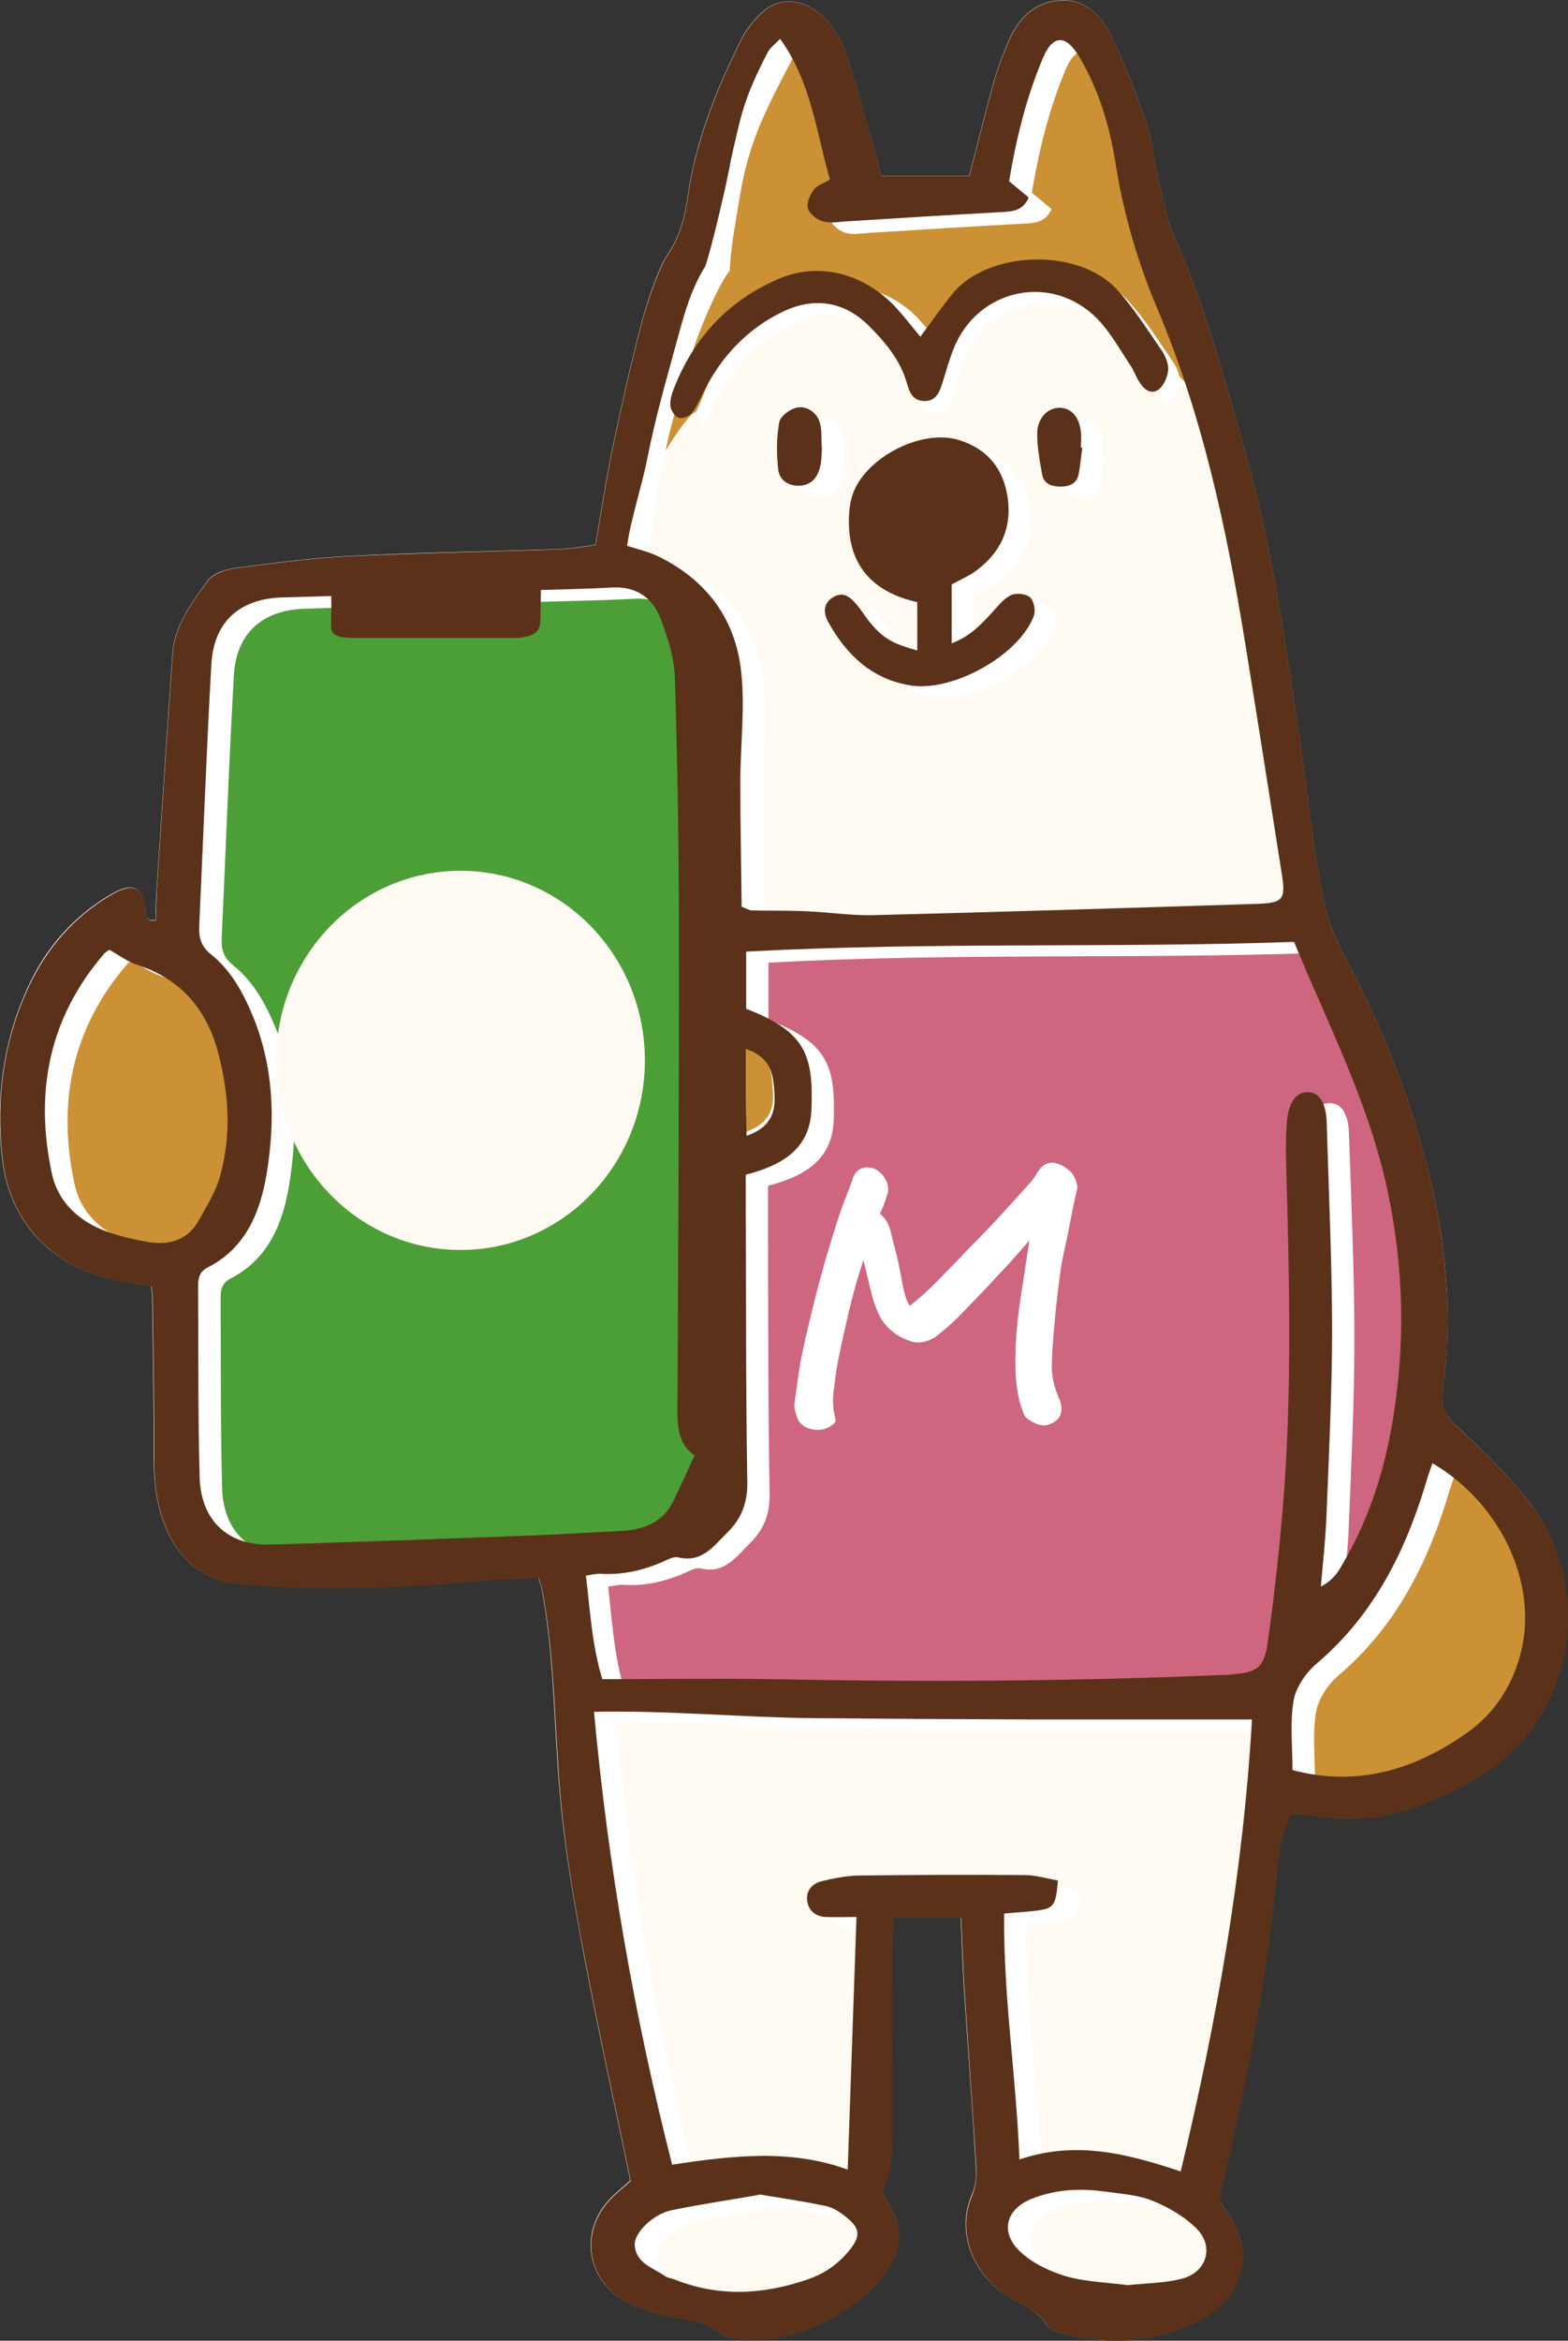 <?xml version="1.0" encoding="UTF-8"?>
<svg id="_レイヤー_2" data-name="レイヤー 2" xmlns="http://www.w3.org/2000/svg" viewBox="0 0 69.66 103.95">
  <rect x="0" y="0" width="69.66" height="103.95" fill="#333333" stroke="none"/>
  <defs>
    <style>
      .cls-1 {
        fill: #fffaf2;
      }

      .cls-2 {
        fill: #cf667f;
      }

      .cls-3 {
        fill: #4c9f36;
      }

      .cls-4 {
        fill: #fff;
      }

      .cls-5 {
        fill: #cb9134;
      }

      .cls-6 {
        fill: #5b3219;
      }
    </style>
  </defs>
  <g id="design">
    <g>
      <g>
        <path class="cls-4" d="M64.7,63.33c-.5-.46-.69-.86-.6-1.53.45-3.38.15-6.72-.7-10.02-.73-2.86-1.77-5.58-3.1-8.21-.57-1.12-1.22-2.25-1.47-3.46-.51-2.52-.76-5.09-1.14-7.64-.63-4.19-1.23-8.4-2.39-12.48-.9-3.16-1.72-6.34-3.08-9.35-.38-.84-.54-1.79-.76-2.7-.2-.81-.25-1.66-.52-2.44-.46-1.34-.97-2.68-1.6-3.95-.42-.86-1.13-1.6-2.22-1.54-1.15.06-1.87.79-2.31,1.8-.25.58-.48,1.18-.65,1.78-.38,1.36-.72,2.74-1.1,4.21-1.47,0-2.42,0-3.92,0-.08-.33-.16-.68-.26-1.02-.39-1.37-.76-2.75-1.19-4.11-.27-.83-.69-1.61-1.41-2.17-.73-.57-1.72-.59-2.4.02-.37.34-.71.76-.94,1.21-1.13,2.24-2.05,4.55-2.4,7.06-.13.9-.36,1.75-.9,2.54-.44.64-.96,2.32-1.16,3.08-.54,2.07-.79,3.25-1.24,5.34-.31,1.46-.53,2.95-.79,4.43-.38.08-1.18.19-1.49.2-3.13.11-6.27.15-9.4.31-1.7.08-3.39.31-5.08.53-.44.06-1.02.24-1.25.56-.71.98-1.48,1.99-1.57,3.27-.25,3.52-.48,7.04-.71,10.56-.03.42-.03.83-.04,1.25-.09,0-.17,0-.26,0-.05-.05-.14-.11-.14-.16-.11-1.36-.57-1.6-1.69-.92-1.57.95-2.74,2.27-3.52,3.93-1.17,2.47-1.51,5.09-1.2,7.78.33,2.81,2.22,4.77,5,5.34.53.11,1.07.19,1.61.29.02.21.05.36.05.52.03,2.38.08,4.76.07,7.14,0,1.13.15,2.22.61,3.24.59,1.3,1.7,2.17,3.07,2.3,3.6.36,7.21.19,10.82-.13.86-.08,1.72-.09,2.59-.13.08.28.13.42.16.58.57,3.08.52,6.22.82,9.33.21,2.28.61,4.55,1.03,6.81.64,3.37,1.38,6.73,2.07,10.05-.38.35-.7.59-.96.88-1.33,1.47-.95,3.62.81,4.52.42.22.88.37,1.33.5.97.27,2.04.21,2.87.93.19.16.53.16.8.2,2.3.33,5.57-1.28,6.72-3.3.45-.79.48-1.58.08-2.38-.14-.28-.31-.55-.46-.82.26-.61.41-1.22.41-1.84.02-2.98,0-5.95.02-8.93,0-.46.05-.93.08-1.45,1.05,0,1.98,0,2.98,0,.05,1.12.08,2.18.15,3.24.17,2.61.37,5.22.52,7.83.03.42,0,.89-.18,1.27-.78,1.78.25,3.68,1.53,4.44.64.38,1.35.63,1.79,1.32.14.23.53.35.82.42,1.91.46,3.78.37,5.59-.44,2.51-1.12,3.03-3.38,1.27-5.45.01-.1.02-.22.04-.33,1.01-4.44,1.96-8.9,2.42-13.44.12-1.15.15-2.36.71-3.45.37.02.69.01,1,.07,2.61.48,4.92-.32,7.14-1.6,4.63-2.65,5.42-8.7,2.27-12.55-.93-1.13-1.98-2.16-3.06-3.15Z"/>
        <path class="cls-2" d="M34.12,52.66c1.61-.42,2.85-1.14,2.92-2.91.08-2.41-.27-3.46-2.9-4.46,0-.8,0-1.61,0-2.54,8.14-.44,16.25-.15,24.34-.43,1.51,3.7,3.35,7.21,4.17,11.13.7,3.39.78,6.72.21,10.14-.39,2.35-1.11,4.52-2.33,6.54-.19.32-.45.6-.86.82.09-1.05.21-2.09.25-3.14.11-2.77.25-5.55.25-8.32,0-3.05-.14-6.11-.24-9.16-.03-.88-.34-1.34-.86-1.34-.5,0-.84.46-.91,1.34-.05.63-.04,1.27-.03,1.9.14,5.04.27,10.08-.14,15.11-.16,2.01-.39,4.02-.67,6.02-.17,1.2-.46,1.38-1.61,1.49-.12.01-.24.02-.36.02-6.7.29-13.4.32-20.11.19-2.46-.05-4.92,0-7.49,0-.46-1.45-.55-3-.73-4.6.28-.04.48-.09.66-.08.97.07,1.89-.15,2.77-.54.21-.09.47-.24.67-.19,1.07.26,1.58-.51,2.19-1.11.62-.61.9-1.3.88-2.22-.07-4.13-.06-8.25-.07-12.38,0-.43,0-.86,0-1.29Z"/>
        <path class="cls-3" d="M31.86,65.13c-.36.78-.63,1.36-.9,1.94-.48,1.03-1.36,1.37-2.41,1.42-1.42.07-2.85.16-4.27.21-3.77.14-7.53.29-11.3.39-1.87.05-3.05-1.09-3.11-2.98-.08-2.81-.05-5.63-.07-8.45,0-.37.05-.68.44-.88,1.69-.87,2.33-2.46,2.61-4.18.39-2.37.31-4.75-.63-7.01-.43-1.03-.97-2.01-1.86-2.72-.43-.34-.54-.73-.51-1.23.18-3.88.32-7.76.54-11.64.11-1.9,1.27-2.91,3.18-2.97,3.81-.11,7.62-.22,11.42-.33,1.07-.03,2.13-.05,3.2-.11,1.05-.06,1.79.45,2.15,1.36.33.84.61,1.74.64,2.63.12,3.8.17,7.61.18,11.42,0,6.82-.03,13.64-.06,20.46,0,1.03-.13,2.09.77,2.68Z"/>
        <path class="cls-5" d="M30.76,18.51c.19-.18.41-.78.51-1.03.89-2.25,2.03-3.37,4.25-4.32,1.82-.78,3.93-.51,5.35,1.07.34.38.65.78,1.01,1.22.54-.73.97-1.35,1.44-1.92,1.53-1.88,5.07-2.08,6.82-.15.74.81,1.33,1.76,1.96,2.67.13.19.25.44.29.67.51.52,1.02,1.02,1.5,1.53-.43-1.37-.92-2.73-1.48-4.07-.88-2.09-1.5-4.23-1.85-6.47-.26-1.64-.75-3.25-1.61-4.69-.58-.97-1.16-.98-1.59.03-.76,1.78-1.21,3.66-1.52,5.51.36.29.62.52.87.72-.25.59-.7.62-1.2.65-2.29.12-4.58.27-6.88.41-.36.02-.73.1-1.06,0-.27-.07-.59-.33-.67-.57-.07-.23.09-.6.26-.83.14-.2.93-.28,1.22-.46-.61-2.1-.81-4.3-2.23-6.27-.64-.37-.95.42-1.04.58-1.1,2.11-1.85,3.53-2.24,5.92-.14.85-.42,2.35-.45,3.31-.57.71-1.5,2.95-1.82,4.16-.41,1.5-.72,2.31-1.03,3.84.25-.43.53-.82.81-1.21.17-.15.25-.16.39-.29Z"/>
        <path class="cls-1" d="M56.3,28.96c-.59-3.63-1.32-7.22-2.42-10.72-.48-.51-.98-1.01-1.5-1.53.01.07.02.15.01.22-.03.31-.2.7-.43.87-.36.26-.17-.04-.37-.36-.15-.23-.23-.51-.39-.73-.46-.69-1.36-1.44-1.93-2.03-2.02-2.09-5.35-1.38-6.41,1.32-.19.48-.33.98-.48,1.47-.14.43-.28.86-.84.84-.49-.02-.64-.39-.75-.79-.29-1.03-.96-1.82-1.69-2.55-1.12-1.12-2.5-1.3-3.92-.58-1.51.76-2.6,1.92-3.37,3.41-.18.35-.33.73-.57,1.04-.11.15-.18-.47-.34-.53-.09-.03-.39.33-.51.5-.28.38-.56.78-.81,1.21-.11.53-.22,1.07-.32,1.6-.2,1.03-.27,2.09-.39,3.12.54.17.93.26,1.28.42,2.17,1.02,3.51,2.75,3.78,5.1.19,1.64-.03,3.32-.03,4.98,0,1.85.04,3.71.06,5.53.23.08.34.16.45.16.82.02,1.64,0,2.46.04.99.04,1.98.2,2.97.17,5.67-.14,11.34-.32,17.01-.5,1.17-.04,1.29-.19,1.1-1.36-.54-3.44-1.08-6.89-1.64-10.33ZM37.42,21.29c-.12.44-.41.77-.92.78-.5.01-.88-.26-.93-.73-.07-.69-.08-1.41.05-2.09.05-.28.53-.63.85-.66.41-.05.84.25.96.71.09.34.05.7.08,1.09-.03.28-.01.6-.1.9ZM46.9,27.84c-.66,1.76-3.61,3.39-5.48,3.09-1.71-.28-2.83-1.34-3.64-2.79-.23-.4-.27-.85.22-1.14.45-.26.75.02,1.02.33.23.27.41.58.64.85.57.67.96.89,2.07,1.2,0-.77,0-1.47,0-2.16-2.17-.48-3.19-1.86-3.02-4.02.02-.23.06-.47.13-.7.52-1.67,3.06-3,4.74-2.48,1.27.39,1.99,1.29,2.17,2.58.19,1.38-.35,2.48-1.48,3.28-.29.2-.62.34-1.01.55v2.62c.79-.3,1.27-.8,1.75-1.32.27-.29.52-.63.86-.81.23-.12.67-.08.86.08.18.15.27.59.18.83ZM48.91,21.56c-.09.42-.41.55-.8.55-.38,0-.74-.11-.82-.53-.11-.62-.23-1.25-.22-1.87.02-.68.5-1.12,1.02-1.1.5.02.84.4.92,1.06.03.23,0,.47,0,.71.02,0,.03,0,.05,0-.05.39-.09.79-.16,1.17Z"/>
        <path class="cls-1" d="M53.45,96.91c-2.38-.78-4.67-1.38-7.16-.53-.14-3.68-.72-7.24-.68-10.92.51-.04.93-.07,1.35-.12.87-.11.94-.2,1.04-1.35-.48-.08-.98-.24-1.47-.24-2.46-.02-4.92-.01-7.38.02-.55,0-1.11.11-1.64.25-.41.1-.71.41-.65.87.05.44.37.7.82.72.47.02.94,0,1.37,0-.13,3.78-.26,7.44-.39,11.22-2.51-.92-5.09-.63-7.8-.22-1.67-6.58-2.85-13.2-3.47-20.11,3.35-.07,6.53.25,9.71.28,3.25.03,6.51.05,9.76.06,3.2.01,6.4,0,9.76,0-.39,6.8-1.57,13.42-3.16,20.05Z"/>
        <path class="cls-5" d="M58.42,79.11c0-1.06-.12-2.1.05-3.09.1-.59.54-1.24,1.02-1.64,2.58-2.2,3.99-5.06,4.92-8.23.07-.22.15-.44.23-.67,3.12,1.83,4.76,5.48,3.88,8.58-.4,1.42-1.17,2.58-2.4,3.43-2.35,1.64-4.87,2.36-7.69,1.62Z"/>
        <path class="cls-5" d="M5.87,42.66c.43.24.81.53,1.24.67,1.95.64,3.09,2.01,3.6,3.93.47,1.78.58,3.61.09,5.41-.19.71-.6,1.36-.96,2.01-.52.93-1.38,1.13-2.35.94-.58-.11-1.17-.24-1.72-.44-1.23-.45-2.17-1.29-2.45-2.56-.79-3.6-.15-6.92,2.31-9.78.07-.09.19-.14.25-.19Z"/>
        <path class="cls-1" d="M34.72,97.97c.9.15,1.95.3,2.98.52.33.07.65.29.92.51.58.47.62.81.15,1.41-.49.63-1.11,1.07-1.9,1.34-1.98.67-3.93.77-5.9,0-.15-.06-.32-.07-.44-.16-.53-.38-1.28-.55-1.33-1.37-.03-.53.82-1.37,1.61-1.54,1.23-.26,2.48-.44,3.91-.69Z"/>
        <path class="cls-1" d="M51.1,101.98c-.89-.12-1.86-.14-2.76-.4-.73-.21-1.5-.59-2.04-1.11-.89-.85-.6-1.87.55-2.33,1.06-.42,2.17-.47,3.28-.31.71.1,1.45.15,2.09.41.71.29,1.43.7,1.96,1.25.77.79.42,1.92-.66,2.2-.76.2-1.56.2-2.41.29Z"/>
        <path class="cls-5" d="M33.06,46.42c1.2.4,1.23,1.23,1.28,2.07.05.84-.23,1.44-1.24,1.79-.01-.71-.03-1.32-.04-1.92,0-.59,0-1.18,0-1.93Z"/>
        <path class="cls-4" d="M47.48,51.97c-.2-.19-.44-.31-.73-.34-.02,0-.04,0-.06,0-.13.02-.25.07-.36.15-.1.08-.18.18-.27.33-.06.11-.14.23-.23.34-.96,1.07-1.75,1.94-2.36,2.56-.11.12-.23.23-.35.35-.47.5-.94.98-1.4,1.45-.47.48-.9.87-1.3,1.18-.05-.07-.09-.14-.13-.23-.05-.12-.14-.39-.24-.98-.09-.49-.17-.89-.25-1.17-.07-.27-.15-.58-.23-.92-.08-.33-.24-.6-.48-.8.06-.12.12-.24.16-.35.07-.17.13-.36.2-.6.03-.25-.03-.48-.19-.69-.16-.22-.34-.34-.54-.39-.2-.04-.37-.02-.52.06-.14.08-.24.21-.32.41-.04.16-.16.48-.34.93-.19.47-.45,1.28-.79,2.43-.34,1.14-.66,2.4-.97,3.76-.24,1.05-.3,1.5-.39,2.2-.03.21-.06.45-.1.73,0,.02,0,.03,0,.05.01.16.06.34.13.54.07.19.24.42.69.51.07.01.15.02.22.02.26,0,.5-.09.71-.27.07-.06.1-.15.07-.24-.11-.39-.13-.84-.06-1.34l.03-.23c.05-.4.09-.78.42-2.25.29-1.33.58-2.4.86-3.2.06.22.11.44.16.66.08.32.15.63.23.93.08.32.2.63.36.94.28.49.72.84,1.28,1.04.25.1.64.15,1.14-.15.45-.34.84-.69,1.18-1.04.29-.3.73-.76,1.32-1.38l.19-.21c.5-.52,1.01-1.08,1.51-1.68-.12.81-.24,1.62-.37,2.44-.18,1.14-.26,2.19-.25,3.11.01.94.15,1.7.42,2.25.02.03.04.06.07.09.39.3.74.4,1.03.28.28-.11.45-.27.5-.49.04-.17.03-.35-.04-.57-.23-.49-.35-.97-.36-1.42-.01-.47.05-1.33.17-2.56.13-1.22.24-2.04.33-2.43.09-.41.19-.87.29-1.4.1-.52.21-1.06.34-1.61,0-.03,0-.06,0-.09-.04-.28-.16-.52-.36-.71Z"/>
        <path class="cls-6" d="M6.92,40.87c.01-.42.02-.83.04-1.25.23-3.52.46-7.04.71-10.56.09-1.28.85-2.29,1.57-3.27.24-.32.81-.5,1.25-.56,1.69-.22,3.38-.45,5.08-.53,3.13-.15,6.27-.2,9.4-.31.31-.01,1.11-.12,1.49-.2.26-1.48.48-2.96.79-4.43.45-2.09.7-3.27,1.24-5.34.2-.76.73-2.44,1.16-3.08.54-.79.77-1.64.9-2.54.35-2.5,1.27-4.82,2.4-7.06.23-.45.57-.87.94-1.21.68-.62,1.67-.59,2.4-.02.72.56,1.14,1.33,1.41,2.17.44,1.36.8,2.74,1.19,4.11.1.34.17.69.26,1.02,1.5,0,2.46,0,3.92,0,.38-1.48.72-2.85,1.1-4.21.17-.61.4-1.2.65-1.78.44-1.01,1.16-1.74,2.31-1.8,1.09-.06,1.8.68,2.22,1.54.63,1.27,1.13,2.61,1.6,3.95.27.78.32,1.63.52,2.44.22.91.38,1.86.76,2.7,1.36,3.01,2.18,6.2,3.08,9.35,1.16,4.09,1.76,8.29,2.39,12.48.38,2.55.63,5.12,1.14,7.64.24,1.2.9,2.34,1.47,3.46,1.33,2.63,2.37,5.35,3.1,8.21.84,3.31,1.14,6.64.7,10.02-.09.66.1,1.07.6,1.53,1.08.99,2.14,2.02,3.06,3.15,3.16,3.85,2.36,9.9-2.27,12.55-2.22,1.28-4.53,2.08-7.14,1.6-.31-.06-.63-.05-1-.07-.56,1.09-.59,2.29-.71,3.45-.46,4.55-1.41,9-2.42,13.44-.03.11-.03.23-.04.33,1.76,2.07,1.24,4.33-1.27,5.45-1.8.81-3.68.89-5.59.44-.3-.07-.68-.2-.82-.42-.43-.69-1.15-.94-1.79-1.32-1.28-.77-2.31-2.67-1.53-4.44.17-.38.2-.85.18-1.27-.16-2.61-.35-5.22-.52-7.83-.07-1.06-.1-2.12-.15-3.24-1,0-1.93,0-2.98,0-.03.52-.08.98-.08,1.45,0,2.98,0,5.95-.02,8.93,0,.61-.15,1.23-.41,1.84.15.27.32.54.46.82.4.81.37,1.59-.08,2.38-1.15,2.02-4.42,3.64-6.72,3.3-.27-.04-.61-.04-.8-.2-.84-.72-1.91-.65-2.87-.93-.46-.13-.91-.28-1.33-.5-1.76-.91-2.14-3.05-.81-4.52.26-.29.58-.53.96-.88-.69-3.32-1.43-6.68-2.07-10.05-.43-2.26-.82-4.53-1.03-6.81-.29-3.11-.25-6.24-.82-9.33-.03-.15-.08-.3-.16-.58-.87.04-1.73.06-2.59.13-3.6.32-7.22.49-10.82.13-1.37-.14-2.48-1-3.07-2.3-.46-1.02-.62-2.11-.61-3.24.01-2.38-.04-4.76-.07-7.14,0-.15-.03-.31-.05-.52-.55-.1-1.08-.18-1.61-.29-2.77-.58-4.67-2.54-5-5.34-.31-2.68.02-5.3,1.2-7.78.79-1.65,1.95-2.98,3.52-3.93,1.13-.69,1.58-.44,1.69.92,0,.06.09.11.14.16.09,0,.17,0,.26,0ZM33.13,52.16c0,.42,0,.86,0,1.29.02,4.13,0,8.25.07,12.38.01.92-.26,1.61-.88,2.22-.61.6-1.13,1.37-2.19,1.11-.2-.05-.46.1-.67.19-.89.39-1.8.6-2.77.54-.19-.01-.38.04-.66.08.19,1.6.28,3.16.73,4.6,2.57,0,5.03-.04,7.49,0,6.71.13,13.41.1,20.11-.19.12,0,.24,0,.36-.02,1.15-.1,1.45-.29,1.61-1.49.28-2,.5-4.01.67-6.02.41-5.03.28-10.07.14-15.11-.02-.63-.02-1.27.03-1.9.07-.87.4-1.33.91-1.34.52,0,.83.45.86,1.34.09,3.05.23,6.11.24,9.16,0,2.77-.14,5.55-.25,8.32-.04,1.05-.16,2.09-.25,3.14.42-.22.67-.5.86-.82,1.22-2.02,1.94-4.19,2.33-6.54.57-3.42.5-6.75-.21-10.14-.81-3.92-2.65-7.43-4.17-11.13-8.09.28-16.19-.01-24.34.43v2.54c2.64,1.01,2.99,2.06,2.9,4.46-.06,1.77-1.31,2.49-2.92,2.91ZM30.87,64.64c-.9-.6-.77-1.65-.77-2.68.03-6.82.07-13.64.06-20.46,0-3.81-.06-7.61-.18-11.42-.03-.88-.32-1.79-.64-2.63-.36-.92-1.1-1.42-2.15-1.36-1.06.06-2.13.08-3.2.11-3.81.11-7.62.22-11.42.33-1.91.05-3.07,1.06-3.18,2.97-.22,3.88-.36,7.76-.54,11.64-.02.51.09.89.51,1.23.89.71,1.43,1.69,1.86,2.72.94,2.27,1.02,4.64.63,7.01-.28,1.71-.92,3.31-2.61,4.18-.4.2-.44.51-.44.88.02,2.82-.01,5.63.07,8.45.05,1.89,1.24,3.03,3.11,2.98,3.77-.1,7.53-.25,11.3-.39,1.43-.05,2.85-.14,4.27-.21,1.05-.05,1.94-.38,2.41-1.42.27-.58.54-1.15.9-1.94ZM34.66,1.72c-.29.3-.46.42-.54.58-1.1,2.11-1.2,2.83-1.64,4.76-.14.85-.86,3.96-1.15,4.77-.57.91-.89,1.94-1.21,3.14-.55,2.02-.97,3.42-1.38,5.48-.2,1.03-.75,2.75-.88,3.79.54.17.93.26,1.28.42,2.17,1.02,3.51,2.75,3.78,5.1.19,1.64-.03,3.32-.03,4.98,0,1.85.04,3.71.06,5.53.23.08.34.16.45.16.82.02,1.64,0,2.46.04.99.04,1.98.2,2.97.17,5.67-.14,11.34-.32,17.01-.5,1.17-.04,1.29-.19,1.1-1.36-.54-3.44-1.08-6.89-1.64-10.33-.82-5.05-1.9-10.05-3.9-14.78-.88-2.09-1.5-4.23-1.85-6.47-.26-1.64-.75-3.25-1.61-4.69-.58-.97-1.16-.98-1.59.03-.76,1.78-1.21,3.66-1.52,5.51.36.29.62.52.87.72-.25.59-.7.62-1.2.65-2.29.12-4.58.27-6.88.41-.36.02-.73.1-1.06,0-.27-.07-.59-.33-.67-.57-.07-.23.09-.6.26-.83.14-.2.44-.28.72-.46-.61-2.1-.81-4.3-2.23-6.27ZM52.46,96.41c1.59-6.63,2.77-13.25,3.16-20.05-3.36,0-6.56,0-9.76,0-3.25-.01-6.51-.03-9.76-.06-3.19-.03-6.37-.35-9.71-.28.63,6.91,1.8,13.54,3.47,20.11,2.71-.41,5.29-.7,7.8.22.13-3.78.26-7.44.39-11.22-.43,0-.9.02-1.37,0-.45-.02-.76-.28-.82-.72-.06-.46.24-.77.65-.87.54-.13,1.09-.24,1.64-.25,2.46-.03,4.92-.04,7.38-.02.5,0,.99.16,1.47.24-.1,1.15-.17,1.25-1.04,1.35-.42.05-.85.07-1.35.12-.04,3.68.54,7.24.68,10.92,2.5-.85,4.79-.26,7.16.53ZM57.43,78.61c2.82.74,5.34.02,7.69-1.62,1.22-.85,2-2.01,2.4-3.43.88-3.09-.77-6.75-3.88-8.58-.08.23-.16.44-.23.67-.93,3.16-2.33,6.03-4.92,8.23-.47.4-.92,1.05-1.02,1.64-.17.99-.05,2.03-.05,3.09ZM4.87,42.17c-.07.05-.18.1-.25.19-2.46,2.86-3.09,6.17-2.31,9.78.28,1.27,1.22,2.11,2.45,2.56.55.2,1.14.33,1.72.44.97.18,1.83-.02,2.35-.94.36-.65.77-1.3.96-2.01.49-1.8.38-3.62-.09-5.41-.5-1.92-1.64-3.3-3.6-3.93-.43-.14-.81-.43-1.24-.67ZM33.72,97.47c-1.43.25-2.67.43-3.91.69-.8.17-1.65,1.01-1.61,1.54.05.82.81,1,1.33,1.37.12.09.3.1.44.16,1.97.78,3.92.68,5.9,0,.79-.27,1.4-.71,1.9-1.34.47-.6.43-.94-.15-1.41-.27-.22-.59-.44-.92-.51-1.03-.22-2.08-.37-2.98-.52ZM50.11,101.48c.85-.09,1.66-.09,2.41-.29,1.08-.28,1.43-1.4.66-2.2-.53-.54-1.25-.96-1.96-1.25-.65-.27-1.39-.31-2.09-.41-1.11-.16-2.22-.11-3.28.31-1.15.45-1.44,1.47-.55,2.33.54.52,1.31.89,2.04,1.11.9.26,1.87.28,2.76.4ZM33.13,46.59c0,.75,0,1.34,0,1.93,0,.61.02,1.22.04,1.92,1-.35,1.28-.95,1.24-1.79-.05-.84-.08-1.67-1.28-2.07Z"/>
        <path class="cls-6" d="M40.89,14.95c.54-.73.97-1.35,1.44-1.92,1.53-1.88,5.57-2.08,7.31-.15.74.81,1.33,1.76,1.96,2.67.17.25.32.6.3.88-.03.31-.2.7-.43.87-.36.26-.67-.04-.87-.36-.15-.23-.23-.51-.39-.73-.46-.69-.87-1.44-1.44-2.03-2.02-2.09-5.35-1.38-6.41,1.32-.19.48-.33.98-.48,1.47-.14.43-.28.86-.84.84-.49-.02-.64-.39-.75-.79-.29-1.03-.96-1.82-1.69-2.55-1.12-1.12-2.5-1.3-3.92-.58-1.51.76-2.6,1.92-3.37,3.41-.18.35-.33.73-.57,1.04-.11.15-.44.27-.6.21-.17-.06-.34-.34-.36-.53-.02-.26.07-.55.17-.8.89-2.25,2.43-3.89,4.65-4.84,1.82-.78,3.86-.22,5.28,1.36.34.38.65.78,1.01,1.22Z"/>
        <path class="cls-6" d="M40.75,28.9c0-.77,0-1.47,0-2.16-2.17-.48-3.19-1.86-3.02-4.02.02-.23.06-.47.13-.7.52-1.67,3.06-3,4.74-2.48,1.27.39,1.99,1.29,2.17,2.58.19,1.38-.35,2.48-1.48,3.28-.29.2-.62.34-1.01.55v2.62c.79-.3,1.27-.8,1.75-1.32.27-.29.52-.63.86-.81.23-.12.67-.08.86.08.18.15.27.59.18.83-.66,1.76-3.61,3.39-5.48,3.09-1.71-.28-2.83-1.34-3.64-2.79-.23-.4-.27-.85.22-1.14.45-.26.75.02,1.02.33.23.27.41.58.64.85.57.67.96.89,2.07,1.2Z"/>
        <path class="cls-6" d="M36.52,19.89c-.03.28-.01.6-.1.9-.12.44-.41.77-.92.78-.5.01-.88-.26-.93-.73-.07-.69-.08-1.41.05-2.09.05-.28.53-.63.85-.66.41-.05.84.25.96.71.09.34.05.7.08,1.09Z"/>
        <path class="cls-6" d="M48.08,19.89c-.05.39-.09.79-.16,1.17-.09.42-.41.55-.8.55-.38,0-.74-.11-.82-.53-.11-.62-.23-1.25-.22-1.87.02-.68.5-1.12,1.02-1.1.5.02.84.4.92,1.06.03.23,0,.47,0,.71.02,0,.03,0,.05,0Z"/>
        <path class="cls-6" d="M14.71,25.92s.02,1.3,0,1.86.52.55,1.32.55h6.96c.92-.08,1.02-.35,1.02-.94l.03-1.7-9.34.23Z"/>
      </g>
      <ellipse class="cls-1" cx="20.46" cy="47.09" rx="8.19" ry="8.42"/>
    </g>
  </g>
</svg>